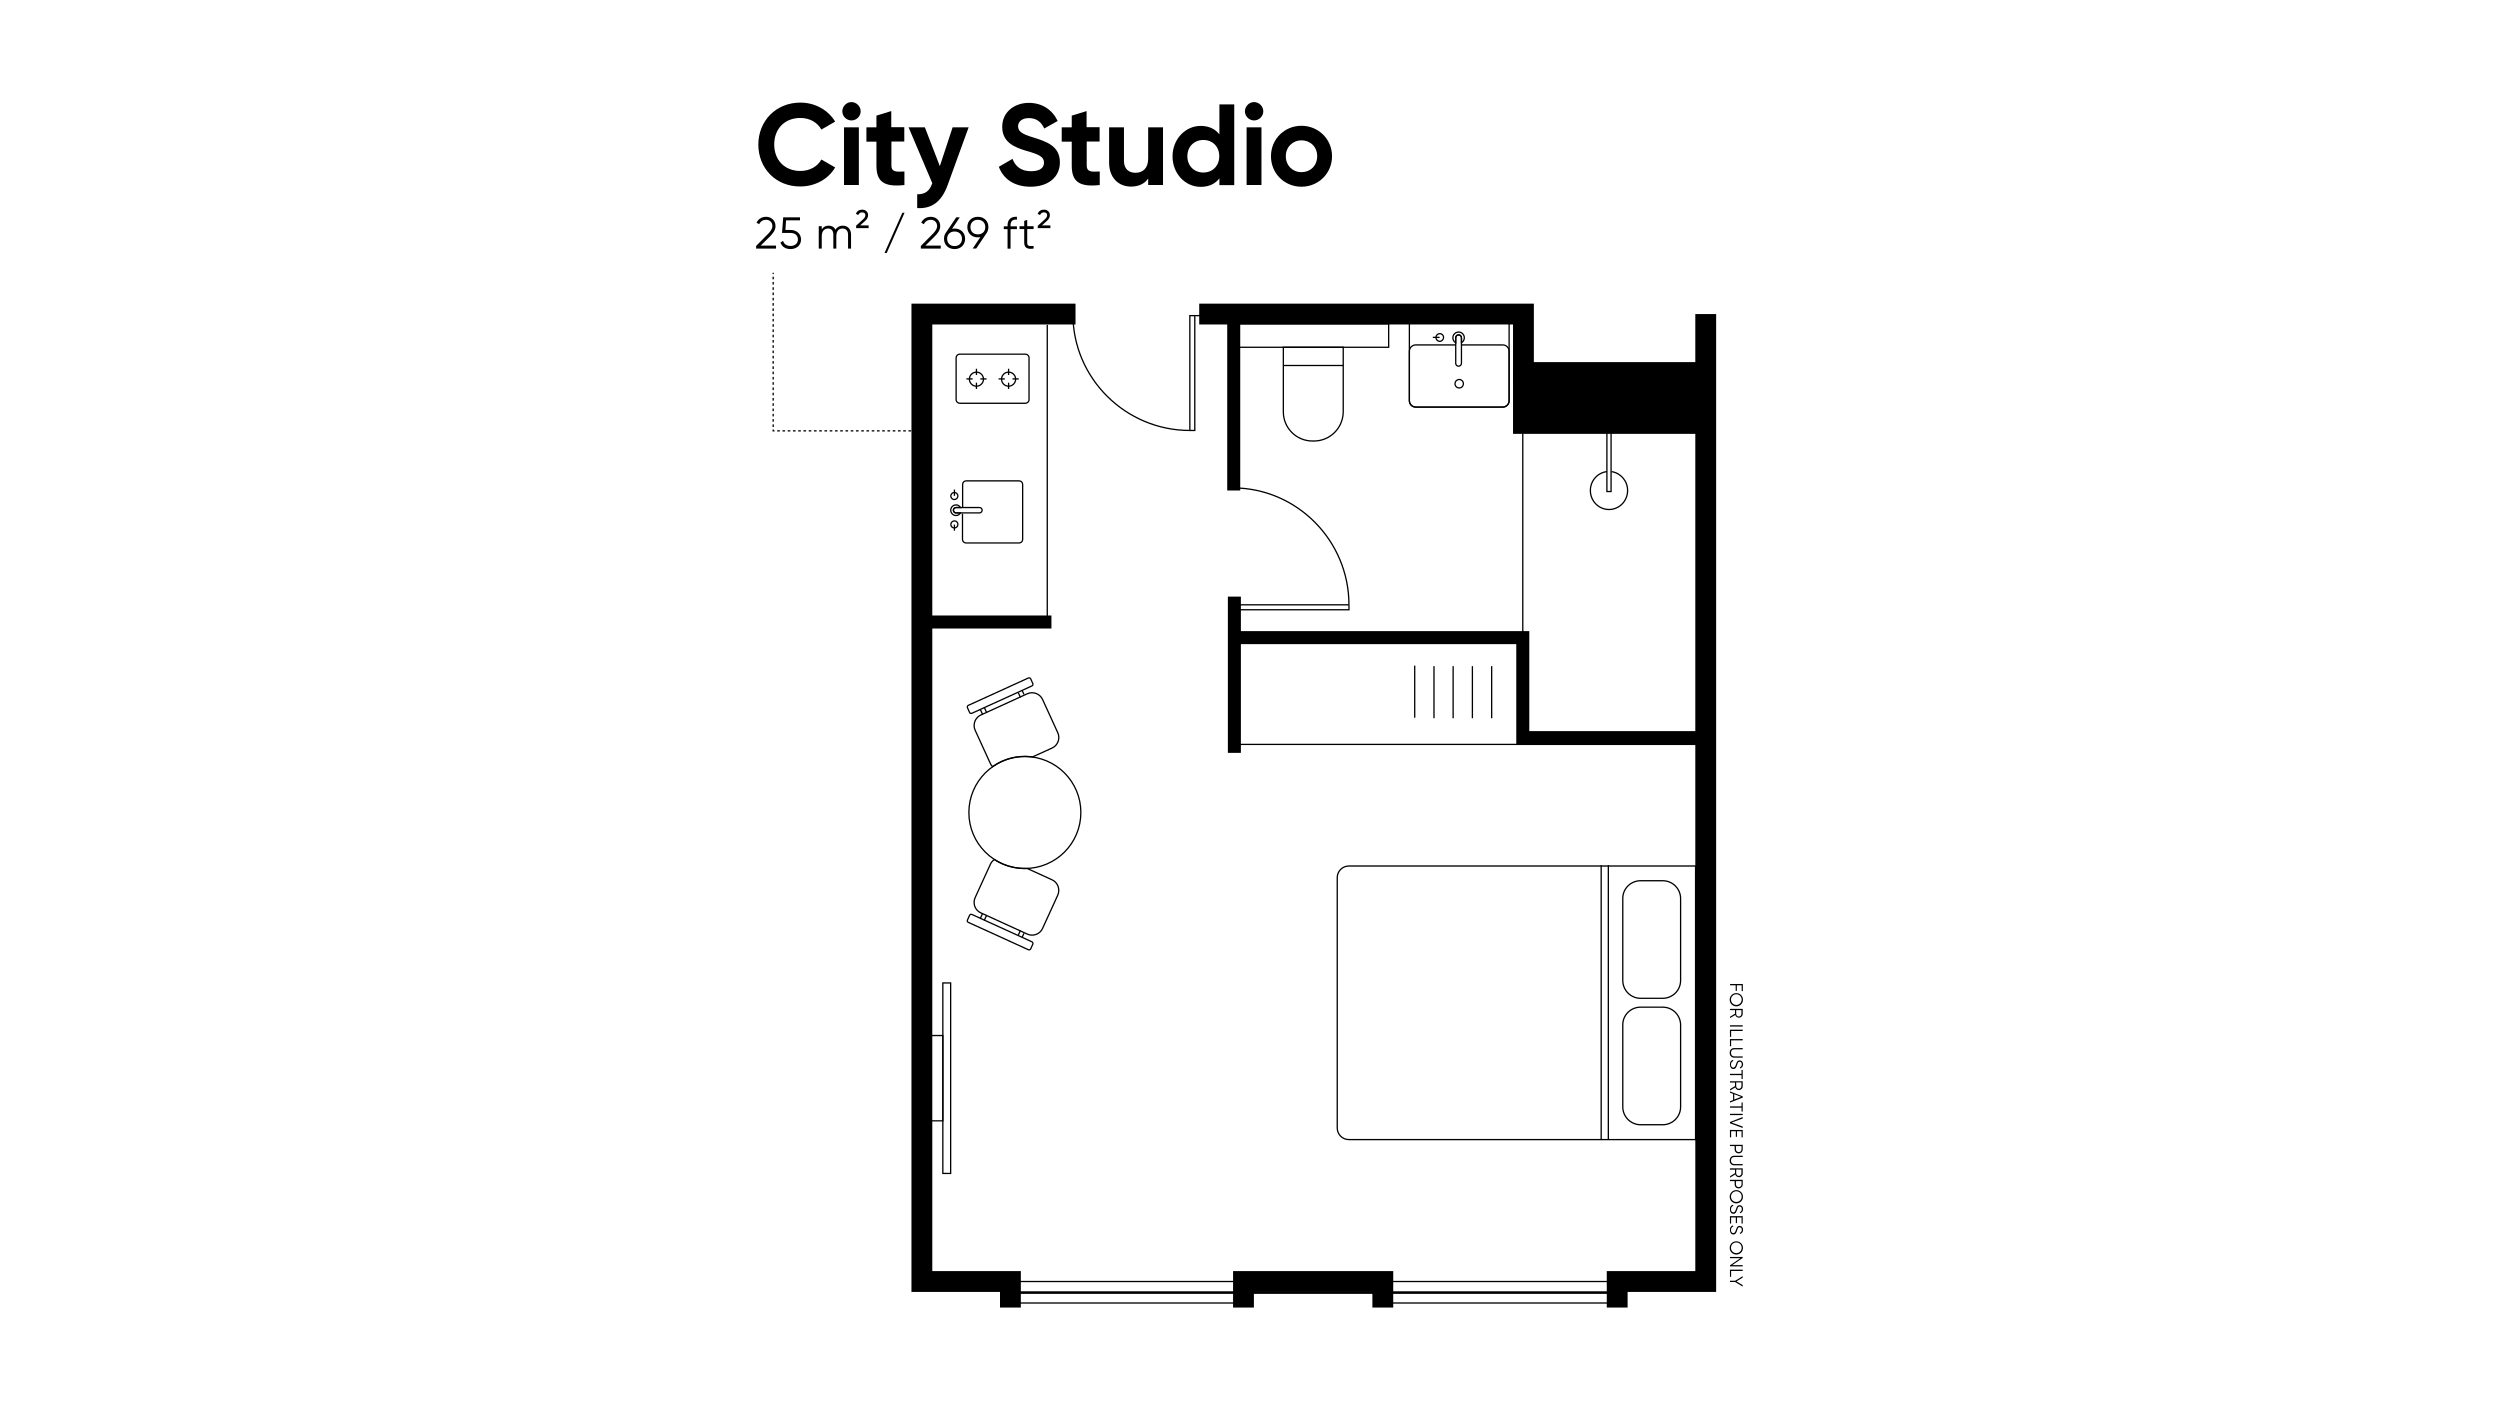 <?xml version="1.0" encoding="utf-8"?>
<!-- Generator: Adobe Illustrator 24.2.3, SVG Export Plug-In . SVG Version: 6.00 Build 0)  -->
<svg version="1.1" id="Layer_1" xmlns="http://www.w3.org/2000/svg" xmlns:xlink="http://www.w3.org/1999/xlink" x="0px" y="0px"
	 viewBox="0 0 1920 1080" style="enable-background:new 0 0 1920 1080;" xml:space="preserve">
<style type="text/css">
	.st0{fill:none;stroke:#000000;stroke-miterlimit:10;}
	.st1{fill:none;stroke:#000000;stroke-miterlimit:10;stroke-dasharray:2.025,2.025;}
	.st2{fill:none;stroke:#000000;stroke-miterlimit:10;stroke-dasharray:2.016,2.016;}
	.st3{fill:none;stroke:#000000;stroke-width:16;stroke-miterlimit:10;}
	.st4{fill:none;stroke:#000000;stroke-width:10;stroke-miterlimit:10;}
	.st5{fill:none;stroke:#000000;stroke-width:2;stroke-miterlimit:10;}
	.st6{fill:none;stroke:#000000;stroke-miterlimit:10;stroke-dasharray:1.989,1.989;}
	.st7{fill:none;stroke:#000000;stroke-miterlimit:10;stroke-dasharray:1.992,1.992;}
	.st8{fill:none;stroke:#000000;stroke-miterlimit:10;stroke-dasharray:2.015,2.015;}
	.st9{fill:none;stroke:#000000;stroke-miterlimit:10;stroke-dasharray:2.028,2.028;}
	.st10{fill:none;stroke:#000000;stroke-miterlimit:10;stroke-dasharray:2.023,2.023;}
	.st11{fill:none;stroke:#000000;stroke-miterlimit:10;stroke-dasharray:2;}
</style>
<polyline class="st0" points="757.7,703 756.8,704.9 756,706.7 "/>
<line class="st0" x1="752.9" y1="705.3" x2="754.6" y2="701.6"/>
<line class="st0" x1="782.1" y1="718.1" x2="783.7" y2="714.5"/>
<line class="st0" x1="786.4" y1="716.8" x2="785" y2="719.9"/>
<path class="st0" d="M792.5,723.3l-46.1-21c-0.7-0.3-1.5,0-1.8,0.7l-1.6,3.6c-0.3,0.7,0,1.5,0.7,1.8l46.1,21c0.7,0.3,1.5,0,1.8-0.7
	l1.6-3.6C793.5,724.5,793.2,723.6,792.5,723.3z"/>
<polyline class="st0" points="757.7,547.2 756.8,545.2 756,543.5 "/>
<line class="st0" x1="752.9" y1="544.9" x2="754.6" y2="548.6"/>
<line class="st0" x1="782.1" y1="532.1" x2="783.7" y2="535.6"/>
<line class="st0" x1="786.4" y1="533.3" x2="785" y2="530.3"/>
<path class="st0" d="M792.5,526.8l-46.1,21c-0.7,0.3-1.5,0-1.8-0.7l-1.6-3.6c-0.3-0.7,0-1.5,0.7-1.8l46.1-21c0.7-0.3,1.5,0,1.8,0.7
	l1.6,3.6C793.5,525.7,793.2,526.5,792.5,526.8z"/>
<line class="st0" x1="1145.6" y1="551.6" x2="1145.6" y2="511.6"/>
<line class="st0" x1="1130.8" y1="551.6" x2="1130.8" y2="511.6"/>
<line class="st0" x1="1116" y1="551.6" x2="1116" y2="511.6"/>
<line class="st0" x1="1101.3" y1="551.6" x2="1101.3" y2="511.6"/>
<line class="st0" x1="1086.5" y1="551.2" x2="1086.5" y2="511.2"/>
<g>
	<g>
		<path class="st0" d="M1234.1,362.2c-7.1,0.8-12.7,7-12.7,14.5c0,8.1,6.4,14.6,14.3,14.6c7.9,0,14.3-6.5,14.3-14.6
			c0-7.4-5.4-13.5-12.4-14.5"/>
		<polyline class="st0" points="1237.3,326.3 1237.3,377.5 1234.1,377.5 1234.1,326.3 		"/>
	</g>
</g>
<g>
	<rect x="724.1" y="754.9" class="st0" width="6" height="146.3"/>
	<path class="st0" d="M724.1,860.8h-11c-7-29.1,1-65.5,1-65.5h10V860.8z"/>
</g>
<g>
	<g>
		<path d="M580.9,188.7l8.6-8.7c2-2,3.7-4.1,3.7-6.3c0-3.3-2.4-4.9-4.8-4.9c-2.3,0-4.2,1-5.4,3.4l-2-1.2c1.5-3.1,4.4-4.5,7.4-4.5
			c3.6,0,7.2,2.5,7.2,7.2c0,3.1-2,5.6-4.5,8.1l-6.9,6.8h11.8v2.3h-15.3V188.7z"/>
		<path d="M615.2,183.9c0,4.8-3.8,7.4-8.1,7.4c-3.5,0-6.7-1.7-7.7-5.1l2-1.2c0.7,2.6,3,3.9,5.7,3.9c3.1,0,5.7-1.7,5.7-5
			c0-3.3-2.5-5-5.7-5h-6.5l0.9-12h12.9v2.3h-10.7l-0.5,7.4h4C611.3,176.6,615.2,179.2,615.2,183.9z"/>
		<path d="M653.6,180.2v10.7h-2.3v-10.7c0-3.1-1.8-4.7-4.2-4.7c-2.6,0-4.8,1.6-4.8,5.9v9.5h-2.3v-10.7c0-3.1-1.6-4.7-4-4.7
			c-2.5,0-4.9,1.6-4.9,5.9v9.5h-2.3v-17.2h2.3v2.5c1.3-2.1,3.2-2.9,5.3-2.9c2.4,0,4.3,1.1,5.2,3.1c1.3-2.1,3.4-3.1,5.6-3.1
			C651,173.3,653.6,175.9,653.6,180.2z"/>
		<path d="M657.4,173.4l5.8-5.3c1-0.9,1.4-2,1.4-2.9c0-1.3-0.9-2.1-2.5-2.1c-1.5,0-2.4,0.8-3,2.1l-1.8-1c0.8-2,2.5-3.2,4.8-3.2
			c2.8,0,4.6,1.9,4.6,4.2c0,1.6-0.7,3-2.1,4.3l-4,3.6h6.5v2.1h-9.6V173.4z"/>
		<path d="M679.3,194.3l13.7-30.9h1.7L681,194.3H679.3z"/>
		<path d="M707.4,188.7l8.6-8.7c2-2,3.7-4.1,3.7-6.3c0-3.3-2.4-4.9-4.8-4.9c-2.3,0-4.2,1-5.4,3.4l-2-1.2c1.5-3.1,4.4-4.5,7.4-4.5
			c3.6,0,7.2,2.5,7.2,7.2c0,3.1-2,5.6-4.5,8.1l-6.9,6.8h11.8v2.3h-15.3V188.7z"/>
		<path d="M741.2,183.4c0,4.7-3.4,7.9-8.1,7.9s-8.1-3.2-8.1-7.9c0-1.9,0.5-3.5,1.5-4.8l7.9-11.7h2.7l-5.9,8.8
			c0.6-0.1,1.3-0.2,1.9-0.2C737.8,175.5,741.2,178.7,741.2,183.4z M738.8,183.4c0-3.4-2.3-5.6-5.7-5.6s-5.7,2.2-5.7,5.6
			s2.3,5.6,5.7,5.6S738.8,186.7,738.8,183.4z"/>
		<path d="M757.6,179.2l-7.9,11.7H747l5.9-8.8c-0.6,0.1-1.3,0.2-1.9,0.2c-4.7,0-8.1-3.2-8.1-7.9c0-4.7,3.4-7.9,8.1-7.9
			s8.1,3.2,8.1,7.9C759.1,176.3,758.5,177.9,757.6,179.2z M751,180c3.4,0,5.7-2.2,5.7-5.6c0-3.4-2.3-5.6-5.7-5.6s-5.7,2.2-5.7,5.6
			C745.3,177.8,747.6,180,751,180z"/>
		<path d="M776.1,173.1v0.7h4.9v2.2h-4.9v15h-2.3v-15h-2.9v-2.2h2.9v-0.7c0-4.5,2.6-6.9,7.2-6.6v2.2
			C777.7,168.4,776.1,169.8,776.1,173.1z"/>
		<path d="M788.9,175.9v10.4c0,3,1.6,2.7,4.9,2.6v2c-4.6,0.7-7.2-0.4-7.2-4.6v-10.4h-3.6v-2.2h3.6v-4.1l2.3-0.7v4.8h4.9v2.2H788.9z"
			/>
		<path d="M797,173.4l5.8-5.3c1-0.9,1.4-2,1.4-2.9c0-1.3-0.9-2.1-2.5-2.1c-1.5,0-2.4,0.8-3,2.1l-1.8-1c0.8-2,2.5-3.2,4.8-3.2
			c2.8,0,4.6,1.9,4.6,4.2c0,1.6-0.7,3-2.1,4.3l-4,3.6h6.5v2.1H797V173.4z"/>
	</g>
</g>
<g>
	<g>
		<path d="M582.4,111.1c0-18.2,13.5-32.3,32.3-32.3c11.4,0,21.4,5.8,26.7,14.6l-10.6,6.1c-3-5.5-9-8.9-16.1-8.9
			c-12.2,0-20.1,8.4-20.1,20.4c0,11.9,8,20.3,20.1,20.3c7.1,0,13.2-3.4,16.1-8.8l10.6,6.1c-5.2,8.9-15.3,14.6-26.7,14.6
			C595.9,143.4,582.4,129.2,582.4,111.1z"/>
		<path d="M646.9,85.5c0-3.8,3.2-7.1,7-7.1c3.9,0,7.1,3.3,7.1,7.1c0,3.8-3.2,7-7.1,7C650.1,92.5,646.9,89.3,646.9,85.5z M648.2,97.8
			h11.4v44.3h-11.4V97.8z"/>
		<path d="M684.6,108.8v18.4c0,4.8,3.5,4.9,10,4.5v10.4c-16.1,1.8-21.5-2.9-21.5-14.9v-18.4h-7.7v-11h7.7v-9l11.4-3.5v12.4h10v11
			H684.6z"/>
		<path d="M743.9,97.8l-16.1,44.3c-4.6,12.8-12.2,18.4-23.4,17.7v-10.6c6.3,0.1,9.5-2.6,11.6-8.5l-18.2-42.9h12.5l11.5,29.8
			l9.8-29.8H743.9z"/>
		<path d="M767.1,128.1l10.5-6.1c2.2,5.8,6.6,9.5,14.3,9.5c7.4,0,9.9-3.1,9.9-6.6c0-4.6-4.2-6.4-13.4-9c-9.5-2.8-18.7-6.7-18.7-18.5
			c0-11.7,9.8-18.4,20.4-18.4c10.2,0,18,5.2,22.2,13.9L802,98.7c-2.2-4.7-5.6-8-11.9-8c-5.1,0-8.2,2.7-8.2,6.2
			c0,3.8,2.4,5.9,11.8,8.7c9.8,3.1,20.3,6.4,20.3,19.1c0,11.6-9.3,18.7-22.5,18.7C778.8,143.4,770.5,137.3,767.1,128.1z"/>
		<path d="M834.6,108.8v18.4c0,4.8,3.5,4.9,10,4.5v10.4c-16.1,1.8-21.5-2.9-21.5-14.9v-18.4h-7.7v-11h7.7v-9l11.4-3.5v12.4h10v11
			H834.6z"/>
		<path d="M893.2,97.8v44.3h-11.4v-5c-2.7,4-7.3,6.2-13.2,6.2c-9.4,0-16.8-6.6-16.8-18.4V97.8h11.4v25.8c0,6,3.6,9.1,8.8,9.1
			c5.6,0,9.8-3.3,9.8-11V97.8H893.2z"/>
		<path d="M947.9,80.1v62.1h-11.4v-5.2c-3.2,4.1-7.9,6.5-14.4,6.5c-11.9,0-21.6-10.2-21.6-23.4s9.8-23.4,21.6-23.4
			c6.5,0,11.2,2.4,14.4,6.5v-23H947.9z M936.4,120c0-7.5-5.2-12.5-12.2-12.5c-7.1,0-12.3,5.1-12.3,12.5s5.2,12.5,12.3,12.5
			C931.2,132.5,936.4,127.4,936.4,120z"/>
		<path d="M956.1,85.5c0-3.8,3.2-7.1,7-7.1c3.9,0,7.1,3.3,7.1,7.1c0,3.8-3.2,7-7.1,7C959.3,92.5,956.1,89.3,956.1,85.5z M957.4,97.8
			h11.4v44.3h-11.4V97.8z"/>
		<path d="M976.1,120c0-13.2,10.4-23.4,23.4-23.4s23.5,10.2,23.5,23.4s-10.5,23.4-23.5,23.4S976.1,133.2,976.1,120z M1011.6,120
			c0-7.2-5.2-12.2-12.1-12.2c-6.7,0-12,5.1-12,12.2s5.2,12.2,12,12.2C1006.4,132.2,1011.6,127.2,1011.6,120z"/>
	</g>
</g>
<g>
	<g>
		<line class="st0" x1="593.8" y1="209.5" x2="593.8" y2="210.5"/>
		<line class="st1" x1="593.8" y1="212.5" x2="593.8" y2="328.9"/>
		<polyline class="st0" points="593.8,329.9 593.8,330.9 594.8,330.9 		"/>
		<line class="st2" x1="596.9" y1="330.9" x2="708.7" y2="330.9"/>
		<line class="st0" x1="709.8" y1="330.9" x2="710.8" y2="330.9"/>
	</g>
</g>
<line class="st0" x1="804.3" y1="249.5" x2="804.3" y2="477.7"/>
<g>
	<g>
		<g>
			<line class="st0" x1="774.6" y1="283.2" x2="774.6" y2="288"/>
			<line class="st0" x1="774.6" y1="293.9" x2="774.6" y2="298.7"/>
			<line class="st0" x1="782.4" y1="291" x2="777.6" y2="291"/>
			<line class="st0" x1="771.7" y1="291" x2="766.9" y2="291"/>
			<circle class="st0" cx="774.6" cy="291.2" r="5.4"/>
		</g>
		<g>
			<line class="st0" x1="749.9" y1="283.2" x2="749.9" y2="288"/>
			<line class="st0" x1="749.9" y1="293.9" x2="749.9" y2="298.7"/>
			<line class="st0" x1="757.7" y1="291" x2="752.9" y2="291"/>
			<line class="st0" x1="747" y1="291" x2="742.2" y2="291"/>
			<circle class="st0" cx="749.9" cy="291.2" r="5.4"/>
		</g>
	</g>
	<path class="st0" d="M787.5,309.7h-50.4c-1.5,0-2.8-1.2-2.8-2.8v-32.1c0-1.5,1.2-2.8,2.8-2.8h50.4c1.5,0,2.8,1.2,2.8,2.8V307
		C790.3,308.5,789,309.7,787.5,309.7z"/>
</g>
<g>
	<path class="st0" d="M739.2,394.5v19.8c0,1.5,1.2,2.7,2.7,2.7h40.8c1.5,0,2.7-1.2,2.7-2.7V372c0-1.5-1.2-2.7-2.7-2.7H742
		c-1.5,0-2.7,1.2-2.7,2.7v17.8"/>
	<path class="st0" d="M732.3,391.2c0.3-0.8,1.1-1.4,2-1.4h3.4h14.5c0.9,0,1.7,0.5,2,1.4c0.4,1.4-0.6,2.7-1.9,2.7h-14.6h-3.5
		C732.9,393.9,731.9,392.6,732.3,391.2z"/>
	<path class="st0" d="M730.7,389.8c1.1-1.9,3.6-2.6,5.5-1.5c0.6,0.3,1.1,0.9,1.5,1.5h-3.4c-0.9,0-1.7,0.5-2,1.4
		c-0.4,1.4,0.6,2.7,1.9,2.7h3.5c0,0,0,0,0,0c-1.1,1.9-3.6,2.6-5.5,1.5C730.3,394.2,729.6,391.8,730.7,389.8z"/>
	<path class="st0" d="M733.5,400.1c-1.9-0.3-3.5,1.3-3.2,3.2c0.2,1.1,1.1,1.9,2.1,2.1c1.9,0.4,3.6-1.3,3.2-3.2
		C735.4,401.1,734.5,400.3,733.5,400.1z"/>
	<line class="st0" x1="733" y1="402.9" x2="733" y2="407.6"/>
	<path class="st0" d="M732.4,383.6c1.9,0.3,3.5-1.3,3.2-3.2c-0.2-1.1-1.1-1.9-2.1-2.1c-1.9-0.4-3.6,1.3-3.2,3.2
		C730.5,382.5,731.4,383.4,732.4,383.6z"/>
	<line class="st0" x1="733" y1="380.8" x2="733" y2="376"/>
</g>
<g>
	<g>
		<path class="st0" d="M1302.2,875.2h-266.3c-4.9,0-8.9-4-8.9-8.9V674c0-4.9,4-8.9,8.9-8.9h266.3V875.2z"/>
		<g>
			<path class="st0" d="M1260,773.5h17c7.6,0,13.7,6.2,13.7,13.7v62.9c0,7.6-6.2,13.7-13.7,13.7h-17c-7.6,0-13.7-6.2-13.7-13.7
				v-62.9C1246.2,779.6,1252.4,773.5,1260,773.5z"/>
			<path class="st0" d="M1260,676.4h17c7.6,0,13.7,6.2,13.7,13.7V753c0,7.6-6.2,13.7-13.7,13.7h-17c-7.6,0-13.7-6.2-13.7-13.7v-62.9
				C1246.2,682.5,1252.4,676.4,1260,676.4z"/>
		</g>
	</g>
	<line class="st0" x1="1235.2" y1="664.5" x2="1235.2" y2="875.2"/>
	<line class="st0" x1="1229.7" y1="664.5" x2="1229.7" y2="875.2"/>
</g>
<circle class="st0" cx="787.1" cy="624" r="43"/>
<path class="st0" d="M808,675.7l-19.1-8.7c-2.3,0.1-4.5,0-6.9-0.3c-6.8-0.8-13-3.1-18.3-6.6c-1.3,0.9-2.4,2.1-3.1,3.7l-11.7,25.6
	c-2,4.4-0.1,9.7,4.4,11.7l35.7,16.3c4.4,2,9.7,0.1,11.7-4.4l11.7-25.6C814.3,682.9,812.4,677.7,808,675.7z"/>
<path class="st0" d="M760.6,586.4c0.4,0.9,1,1.7,1.7,2.4c8.4-6,19-8.9,30-7.6c0.3,0,0.5,0.1,0.7,0.1l15-6.8c4.4-2,6.4-7.3,4.4-11.7
	l-11.7-25.6c-2-4.4-7.3-6.4-11.7-4.4l-35.7,16.3c-4.4,2-6.4,7.3-4.4,11.7L760.6,586.4z"/>
<g>
	<g>
		<path d="M1337.5,756.7h-3.6v4.3h-0.9v-4.3h-4.3v-1h9.8v5.5h-0.9V756.7z"/>
		<path d="M1333.5,762.7c2.8,0,5.1,2.2,5.1,5.1s-2.3,5.1-5.1,5.1c-2.8,0-5.1-2.2-5.1-5.1S1330.7,762.7,1333.5,762.7z M1333.5,771.8
			c2.3,0,4.1-1.8,4.1-4.1s-1.8-4.1-4.1-4.1s-4.1,1.8-4.1,4.1S1331.2,771.8,1333.5,771.8z"/>
		<path d="M1332.5,778.5v-2.7h-3.9v-1h9.8v3.9c0,1.6-1.3,2.9-2.9,2.9c-1.3,0-2.5-0.9-2.8-2.1l-4,2.4v-1.1L1332.5,778.5z
			 M1333.4,775.8v2.9c0,1.1,0.9,2,2,2c1.1,0,2-0.9,2-2v-2.9H1333.4z"/>
		<path d="M1338.4,788.4h-9.8v-1h9.8V788.4z"/>
		<path d="M1329.5,796.3h-0.9v-5.5h9.8v1h-8.9V796.3z"/>
		<path d="M1329.5,803.5h-0.9V798h9.8v1h-8.9V803.5z"/>
		<path d="M1331.9,804.9h6.5v1h-6.5c-1.6,0-2.5,1-2.5,2.7c0,1.7,1,2.7,2.5,2.7h6.5v1h-6.5c-2.1,0-3.5-1.5-3.5-3.6
			C1328.4,806.4,1329.8,804.9,1331.9,804.9z"/>
		<path d="M1330.8,814l0.5,0.8c-1.2,0.4-1.9,1.3-1.9,2.8c0,1.5,0.7,2.3,1.8,2.3c1.1,0,1.5-1,2-2.4c0.5-1.6,1-3.1,2.8-3.1
			c1.7,0,2.7,1.4,2.7,3c0,1.6-1,2.7-2.1,3.2l-0.5-0.8c0.9-0.4,1.6-1.1,1.6-2.4c0-1.2-0.6-2-1.7-2c-1.1,0-1.4,0.8-1.8,2.2
			c-0.6,1.8-1.1,3.4-2.9,3.4c-1.7,0-2.7-1.3-2.7-3.3C1328.4,815.8,1329.3,814.5,1330.8,814z"/>
		<path d="M1337.5,828.7v-3h-8.9v-1h8.9v-3h0.9v7H1337.5z"/>
		<path d="M1332.5,834.1v-2.7h-3.9v-1h9.8v3.9c0,1.6-1.3,2.9-2.9,2.9c-1.3,0-2.5-0.9-2.8-2.1l-4,2.4v-1.1L1332.5,834.1z
			 M1333.4,831.3v2.9c0,1.1,0.9,2,2,2c1.1,0,2-0.9,2-2v-2.9H1333.4z"/>
		<path d="M1331,844.8v-4.7l-2.4-0.9v-1l9.8,3.8v1l-9.8,3.8v-1L1331,844.8z M1331.9,844.4l5.3-2l-5.3-2V844.4z"/>
		<path d="M1337.5,853.7v-3h-8.9v-1h8.9v-3h0.9v7H1337.5z"/>
		<path d="M1338.4,856.4h-9.8v-1h9.8V856.4z"/>
		<path d="M1338.4,857.9v1.1l-8.5,3.1l8.5,3.1v1.1l-9.8-3.6v-1L1338.4,857.9z"/>
		<path d="M1329.5,873.5h-0.9v-5.7h9.8v5.7h-0.9v-4.7h-3.5v4.3h-0.9v-4.3h-3.6V873.5z"/>
		<path d="M1335.3,885.8c-1.8,0-3.1-1.3-3.1-3.1v-2.5h-3.6v-1h9.8v3.5C1338.4,884.5,1337.1,885.8,1335.3,885.8z M1335.3,884.8
			c1.3,0,2.2-0.9,2.2-2.1v-2.5h-4.3v2.5C1333.2,883.9,1334.1,884.8,1335.3,884.8z"/>
		<path d="M1331.9,887.6h6.5v1h-6.5c-1.6,0-2.5,1-2.5,2.7c0,1.7,1,2.7,2.5,2.7h6.5v1h-6.5c-2.1,0-3.5-1.5-3.5-3.6
			C1328.4,889.1,1329.8,887.6,1331.9,887.6z"/>
		<path d="M1332.5,901v-2.7h-3.9v-1h9.8v3.9c0,1.6-1.3,2.9-2.9,2.9c-1.3,0-2.5-0.9-2.8-2.1l-4,2.4v-1.1L1332.5,901z M1333.4,898.2
			v2.9c0,1.1,0.9,2,2,2c1.1,0,2-0.9,2-2v-2.9H1333.4z"/>
		<path d="M1335.3,912.7c-1.8,0-3.1-1.3-3.1-3.1v-2.5h-3.6v-1h9.8v3.5C1338.4,911.3,1337.1,912.7,1335.3,912.7z M1335.3,911.7
			c1.3,0,2.2-0.9,2.2-2.1v-2.5h-4.3v2.5C1333.2,910.8,1334.1,911.7,1335.3,911.7z"/>
		<path d="M1333.5,914c2.8,0,5.1,2.2,5.1,5.1s-2.3,5.1-5.1,5.1c-2.8,0-5.1-2.2-5.1-5.1S1330.7,914,1333.5,914z M1333.5,923.1
			c2.3,0,4.1-1.8,4.1-4.1s-1.8-4.1-4.1-4.1s-4.1,1.8-4.1,4.1S1331.2,923.1,1333.5,923.1z"/>
		<path d="M1330.8,925.2l0.5,0.8c-1.2,0.4-1.9,1.3-1.9,2.8c0,1.5,0.7,2.3,1.8,2.3c1.1,0,1.5-1,2-2.4c0.5-1.6,1-3.1,2.8-3.1
			c1.7,0,2.7,1.4,2.7,3c0,1.6-1,2.7-2.1,3.2l-0.5-0.8c0.9-0.4,1.6-1.1,1.6-2.4c0-1.2-0.6-2-1.7-2c-1.1,0-1.4,0.8-1.8,2.2
			c-0.6,1.8-1.1,3.4-2.9,3.4c-1.7,0-2.7-1.3-2.7-3.3C1328.4,927,1329.3,925.7,1330.8,925.2z"/>
		<path d="M1329.5,939.7h-0.9V934h9.8v5.7h-0.9V935h-3.5v4.3h-0.9V935h-3.6V939.7z"/>
		<path d="M1330.8,941.1l0.5,0.8c-1.2,0.4-1.9,1.3-1.9,2.8c0,1.5,0.7,2.3,1.8,2.3c1.1,0,1.5-1,2-2.4c0.5-1.6,1-3.1,2.8-3.1
			c1.7,0,2.7,1.4,2.7,3c0,1.6-1,2.7-2.1,3.2l-0.5-0.8c0.9-0.4,1.6-1.1,1.6-2.4c0-1.2-0.6-2-1.7-2c-1.1,0-1.4,0.8-1.8,2.2
			c-0.6,1.8-1.1,3.4-2.9,3.4c-1.7,0-2.7-1.3-2.7-3.3C1328.4,943,1329.3,941.6,1330.8,941.1z"/>
		<path d="M1333.5,953.3c2.8,0,5.1,2.2,5.1,5.1s-2.3,5.1-5.1,5.1c-2.8,0-5.1-2.2-5.1-5.1S1330.7,953.3,1333.5,953.3z M1333.5,962.4
			c2.3,0,4.1-1.8,4.1-4.1s-1.8-4.1-4.1-4.1s-4.1,1.8-4.1,4.1S1331.2,962.4,1333.5,962.4z"/>
		<path d="M1338.4,972.6h-9.8v-0.8l8-5.5h-8v-1h9.8v0.8l-8,5.5h8V972.6z"/>
		<path d="M1329.5,980.6h-0.9v-5.5h9.8v1h-8.9V980.6z"/>
		<path d="M1332.6,984.6h-4v-1h4l5.8-3.5v1.1l-4.8,2.9l4.8,2.9v1.1L1332.6,984.6z"/>
	</g>
</g>
<polyline class="st3" points="826,241.2 708,241.2 708,984.2 776,984.2 776,1004.2 "/>
<polyline class="st3" points="1310,241.2 1310,984.2 1242,984.2 1242,1004.2 "/>
<polyline class="st3" points="1062,1004.2 1062,984.2 955,984.2 955,1004.2 "/>
<polyline class="st3" points="1310,286.1 1170,286.1 1170,241.2 921,241.2 "/>
<g>
	<polyline class="st0" points="917.6,242.4 917.6,330.6 913.8,330.6 	"/>
	<polyline class="st0" points="926.6,242.4 913.8,242.4 913.8,330.6 	"/>
	<path class="st0" d="M913.8,330.6c-49.3,0-89.8-40-89.8-89.3"/>
</g>
<g>
	<polyline class="st0" points="947.7,468.3 1036,468.3 1036,464.5 	"/>
	<polyline class="st0" points="947.7,477.3 947.7,464.5 1036,464.5 	"/>
	<path class="st0" d="M1036,464.5c0-49.3-40-89.8-89.3-89.8"/>
</g>
<line class="st4" x1="947.5" y1="240.7" x2="947.5" y2="376.7"/>
<line class="st4" x1="948" y1="458.2" x2="948" y2="578.2"/>
<polyline class="st4" points="1310,566.5 1169.5,566.5 1169.5,489.7 948,489.7 "/>
<line class="st0" x1="949" y1="571.7" x2="1309.5" y2="571.7"/>
<line class="st4" x1="807.5" y1="477.7" x2="707.5" y2="477.7"/>
<rect x="950.5" y="248.7" class="st0" width="116" height="18"/>
<path class="st0" d="M1009.1,338.7h-1.1c-12.4,0-22.4-10-22.4-22.4v-49.6h46v49.6C1031.5,328.7,1021.5,338.7,1009.1,338.7z"/>
<rect x="1162" y="286.2" width="142" height="47"/>
<line class="st0" x1="985.5" y1="280.7" x2="1031.5" y2="280.7"/>
<path class="st0" d="M1122,264.9h32.1c2.7,0,4.9,2.2,4.9,4.9v37.9c0,2.7-2.2,4.9-4.9,4.9h-66.8c-2.7,0-4.9-2.2-4.9-4.9v-37.9
	c0-2.7,2.2-4.9,4.9-4.9h30.8"/>
<path class="st0" d="M1154.1,312.7h-66.8c-2.7,0-4.9-2.2-4.9-4.9v-59.6c0-2.7,2.2-4.9,4.9-4.9h66.8c2.7,0,4.9,2.2,4.9,4.9v59.6
	C1159,310.5,1156.8,312.7,1154.1,312.7z"/>
<line class="st0" x1="1169.5" y1="489.7" x2="1169.5" y2="332.7"/>
<g>
	<path class="st0" d="M1120.9,257.3c0.9,0.3,1.5,1.2,1.5,2.2v3.7v15.7c0,1-0.6,1.9-1.5,2.2c-1.5,0.5-2.9-0.6-2.9-2.1v-15.8v-3.8
		C1118,258,1119.4,256.9,1120.9,257.3z"/>
	<path class="st0" d="M1122.4,255.6c2.1,1.2,2.8,3.9,1.6,6c-0.4,0.7-0.9,1.2-1.6,1.6v-3.7c0-1-0.6-1.9-1.5-2.2
		c-1.5-0.5-2.9,0.6-2.9,2.1v3.8c0,0,0,0,0,0c-2.1-1.2-2.8-3.9-1.6-6C1117.7,255.1,1120.3,254.4,1122.4,255.6z"/>
</g>
<g>
	<path class="st0" d="M1108.6,259.7c0.4-2.1-1.4-3.8-3.4-3.4c-1.1,0.2-2.1,1.1-2.3,2.3c-0.4,2.1,1.4,3.9,3.5,3.5
		C1107.4,261.8,1108.4,260.8,1108.6,259.7z"/>
	<line class="st0" x1="1105.6" y1="259.1" x2="1100.4" y2="259.1"/>
</g>
<path class="st0" d="M1121.3,297.9c-2.3,0.4-4.2-1.5-3.8-3.8c0.2-1.3,1.3-2.3,2.5-2.6c2.3-0.4,4.3,1.5,3.8,3.8
	C1123.6,296.7,1122.5,297.7,1121.3,297.9z"/>
<line class="st0" x1="776" y1="984.2" x2="1242" y2="984.2"/>
<line class="st0" x1="1054.7" y1="1000.7" x2="1242" y2="1000.7"/>
<line class="st0" x1="776" y1="1000.7" x2="950.6" y2="1000.7"/>
<line class="st5" x1="776" y1="992.7" x2="1242" y2="992.7"/>
</svg>
